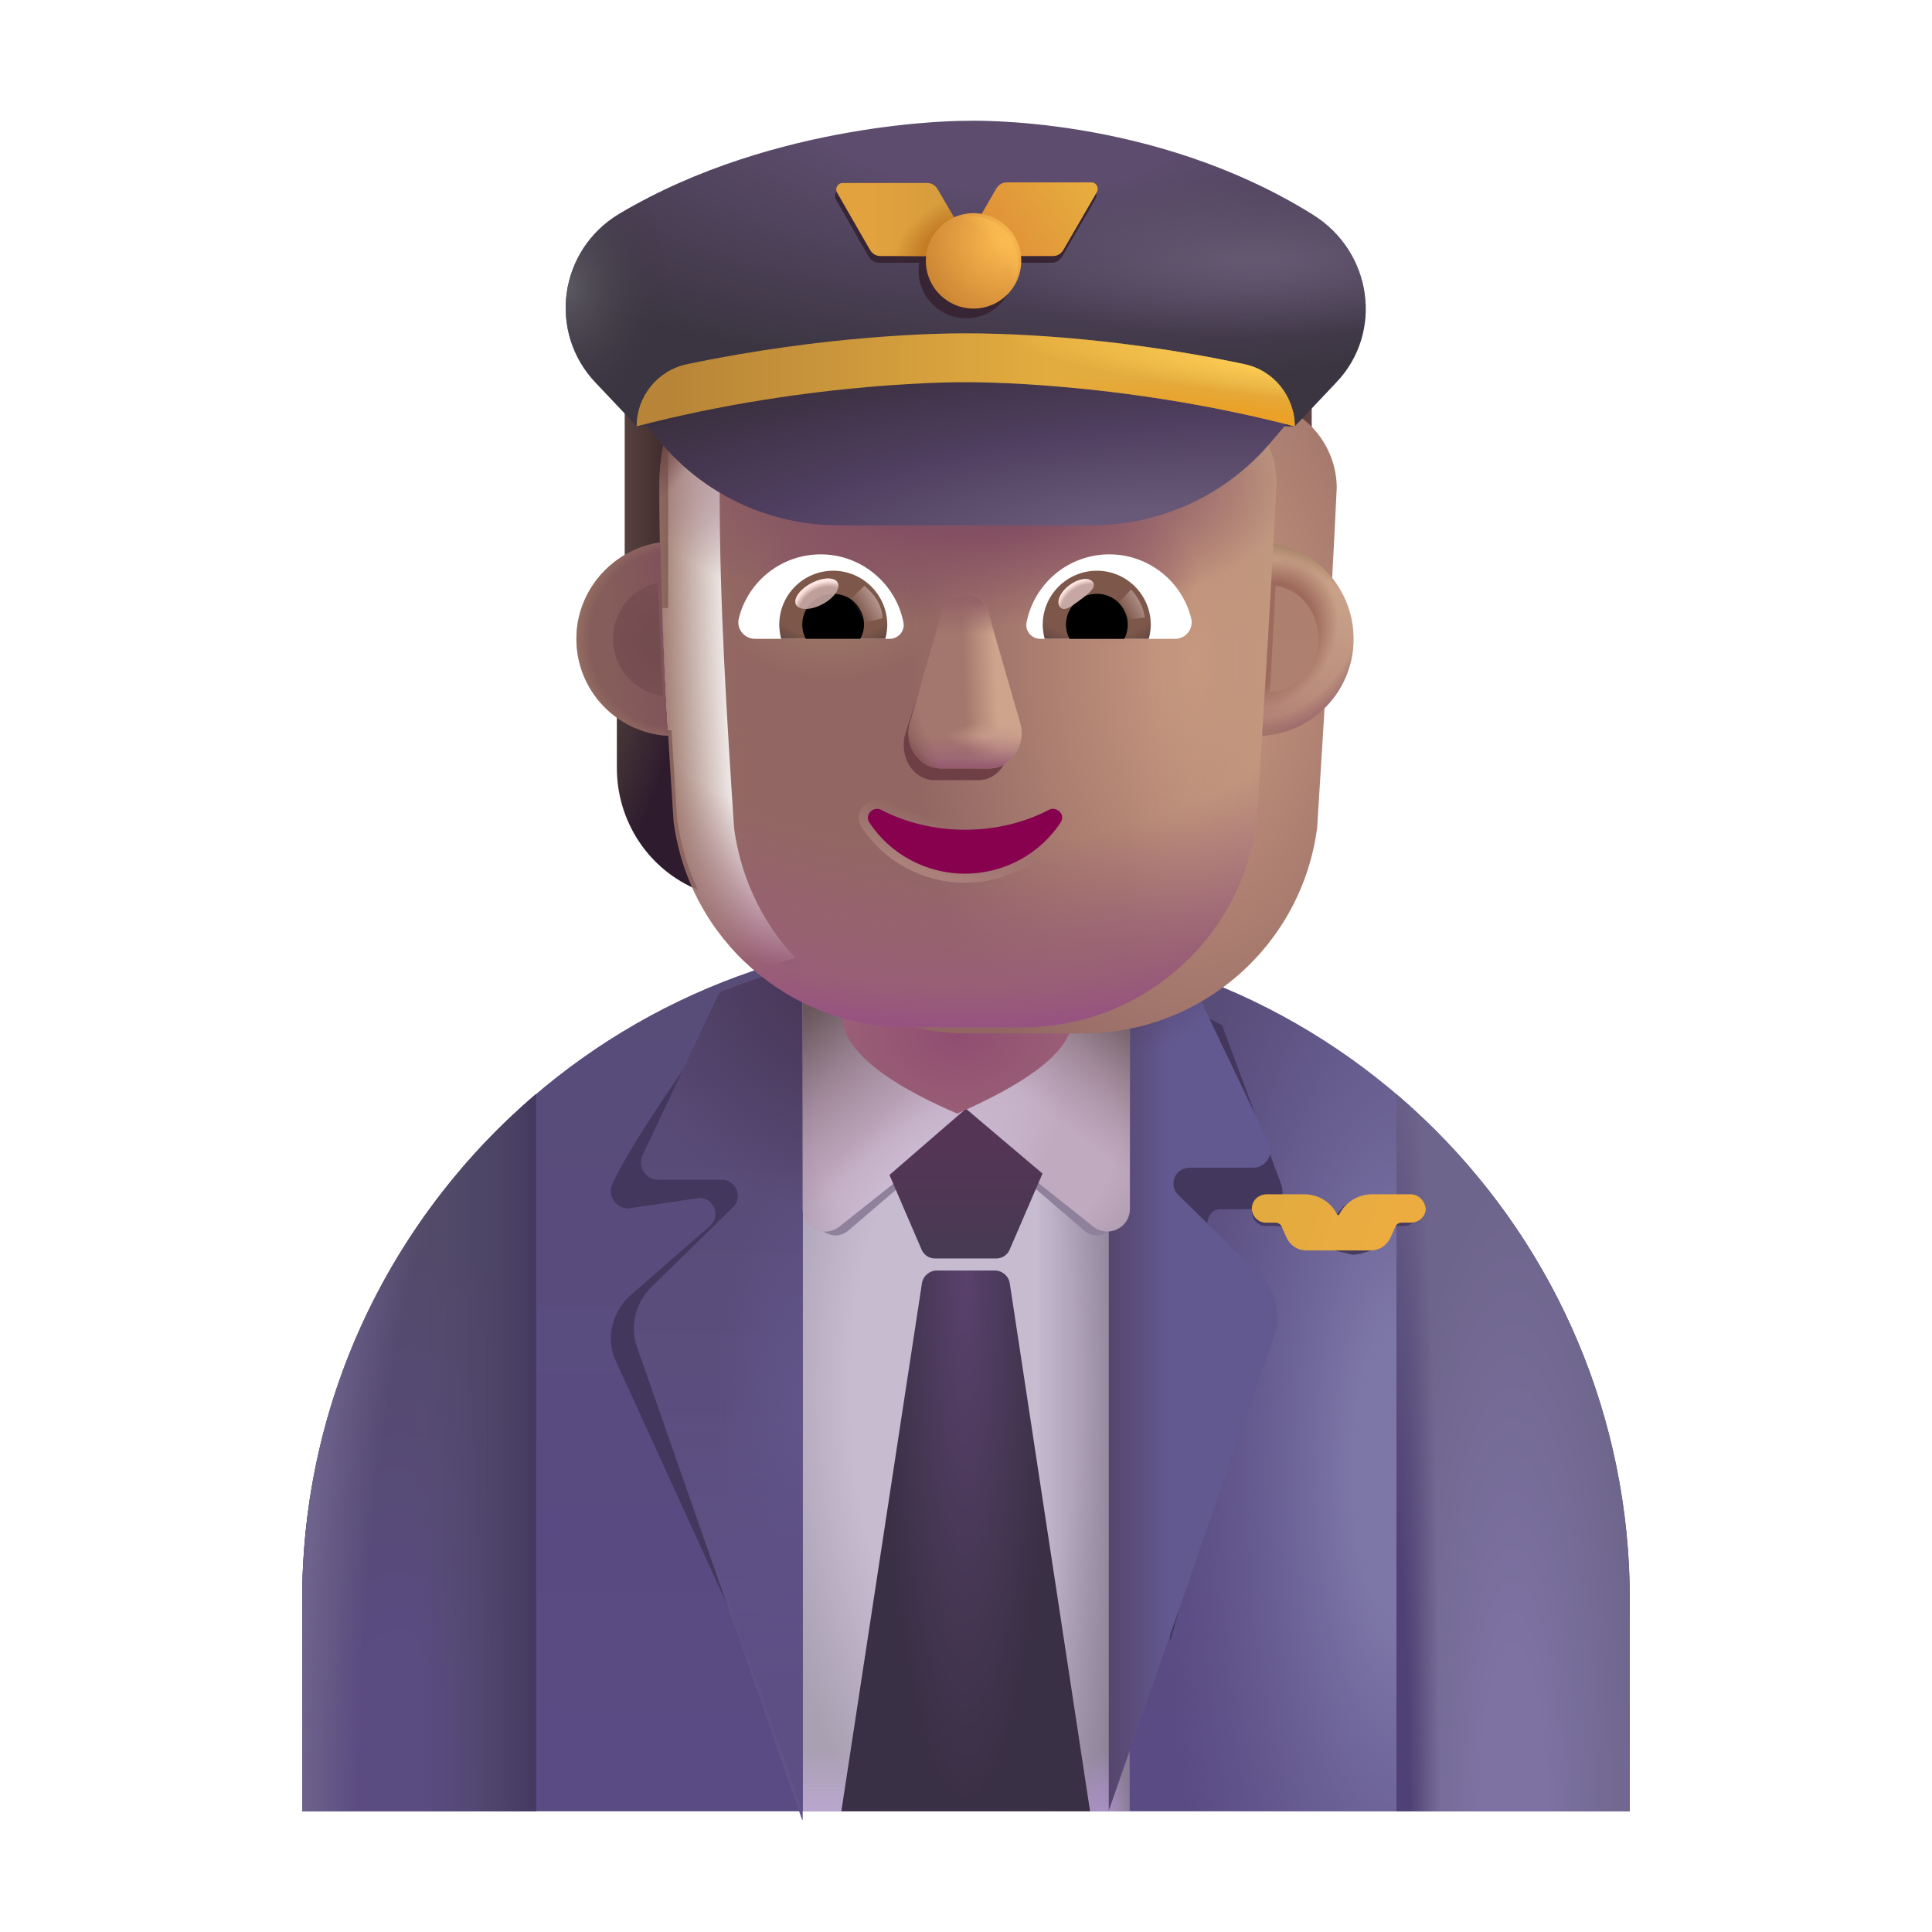 <svg width="320" height="320" viewBox="0 0 32 32" fill="none" xmlns="http://www.w3.org/2000/svg">
<path d="M16.005 15.501C9.935 15.501 5.005 20.421 5.005 26.501V30.001H26.995V26.501C26.995 20.421 22.075 15.501 16.005 15.501Z" fill="url(#paint0_linear_4002_2464)"/>
<path d="M16.005 15.501C9.935 15.501 5.005 20.421 5.005 26.501V30.001H26.995V26.501C26.995 20.421 22.075 15.501 16.005 15.501Z" fill="url(#paint1_radial_4002_2464)"/>
<path d="M23.13 18.124V30.001H26.995V26.501C26.995 23.144 25.495 20.14 23.13 18.124Z" fill="url(#paint2_radial_4002_2464)"/>
<path d="M23.13 18.124V30.001H26.995V26.501C26.995 23.144 25.495 20.14 23.13 18.124Z" fill="url(#paint3_radial_4002_2464)"/>
<path d="M8.88 30.001V18.12C6.51 20.137 5.005 23.142 5.005 26.501V30.001H8.88Z" fill="url(#paint4_radial_4002_2464)"/>
<path d="M8.88 30.001V18.12C6.51 20.137 5.005 23.142 5.005 26.501V30.001H8.88Z" fill="url(#paint5_linear_4002_2464)"/>
<path d="M8.88 30.001V18.12C6.51 20.137 5.005 23.142 5.005 26.501V30.001H8.88Z" fill="url(#paint6_radial_4002_2464)"/>
<path d="M18.705 16.111H13.295V30.001H18.705V16.111Z" fill="url(#paint7_radial_4002_2464)"/>
<path d="M18.705 16.111H13.295V30.001H18.705V16.111Z" fill="url(#paint8_linear_4002_2464)"/>
<path d="M18.705 16.111H13.295V30.001H18.705V16.111Z" fill="url(#paint9_linear_4002_2464)"/>
<path d="M18.705 16.111H13.295V30.001H18.705V16.111Z" fill="url(#paint10_radial_4002_2464)"/>
<g filter="url(#filter0_f_4002_2464)">
<path d="M16.005 15.348H13.489V20.088C13.489 20.398 13.824 20.578 14.056 20.378L16.005 18.708L17.954 20.378C18.186 20.578 18.521 20.398 18.521 20.088V15.348H16.005V15.348Z" fill="#8F809C"/>
</g>
<path d="M15.517 21.044C15.394 21.044 15.289 21.134 15.27 21.256L13.935 30.001H18.055L16.725 21.256C16.706 21.134 16.601 21.044 16.478 21.044H15.517Z" fill="url(#paint11_radial_4002_2464)"/>
<g filter="url(#filter1_f_4002_2464)">
<path d="M12.795 16.462C12.334 16.579 12.431 16.56 11.996 16.733C11.455 17.516 10.449 18.932 10.145 19.606C10.055 19.796 10.195 20.016 10.405 20.016L11.585 19.842C11.825 19.842 11.934 20.132 11.774 20.292L10.405 21.488C10.145 21.748 10.045 22.138 10.175 22.488L13.069 28.822L12.795 16.462Z" fill="#44375D"/>
</g>
<g filter="url(#filter2_ii_4002_2464)">
<path d="M13.295 15.837C12.834 15.954 12.385 16.1 11.95 16.273C11.938 16.28 11.927 16.286 11.915 16.291L10.645 18.981C10.555 19.171 10.695 19.391 10.905 19.391H11.955C12.195 19.391 12.305 19.681 12.145 19.841L10.785 21.171C10.525 21.431 10.425 21.821 10.555 22.171L13.285 29.991H13.295V15.837Z" fill="url(#paint12_linear_4002_2464)"/>
<path d="M13.295 15.837C12.834 15.954 12.385 16.1 11.95 16.273C11.938 16.28 11.927 16.286 11.915 16.291L10.645 18.981C10.555 19.171 10.695 19.391 10.905 19.391H11.955C12.195 19.391 12.305 19.681 12.145 19.841L10.785 21.171C10.525 21.431 10.425 21.821 10.555 22.171L13.285 29.991H13.295V15.837Z" fill="url(#paint13_radial_4002_2464)"/>
<path d="M13.295 15.837C12.834 15.954 12.385 16.1 11.95 16.273C11.938 16.28 11.927 16.286 11.915 16.291L10.645 18.981C10.555 19.171 10.695 19.391 10.905 19.391H11.955C12.195 19.391 12.305 19.681 12.145 19.841L10.785 21.171C10.525 21.431 10.425 21.821 10.555 22.171L13.285 29.991H13.295V15.837Z" fill="url(#paint14_radial_4002_2464)"/>
</g>
<path d="M13.295 15.837C12.834 15.954 12.385 16.1 11.95 16.273C11.938 16.28 11.927 16.286 11.915 16.291L10.645 18.981C10.555 19.171 10.695 19.391 10.905 19.391H11.955C12.195 19.391 12.305 19.681 12.145 19.841L10.785 21.171C10.525 21.431 10.425 21.821 10.555 22.171L13.285 29.991H13.295V15.837Z" fill="url(#paint15_linear_4002_2464)"/>
<g filter="url(#filter3_f_4002_2464)">
<path d="M20.055 20.479L20.499 21.529C20.701 21.788 20.771 22.178 20.677 22.538L19.382 27.185L19.162 16.739L19.252 16.556C19.59 16.672 19.92 16.813 20.241 16.979L21.221 19.619C21.291 19.809 21.182 20.029 21.019 20.029H20.203C20.016 20.029 19.923 20.309 20.055 20.479Z" fill="#44375D"/>
</g>
<g filter="url(#filter4_ii_4002_2464)">
<path d="M19.865 19.791L21.225 21.121C21.485 21.381 21.575 21.771 21.455 22.131L18.715 29.991V16.051L18.832 15.868C19.267 15.983 19.692 16.125 20.104 16.291L21.365 18.931C21.455 19.121 21.315 19.341 21.105 19.341H20.055C19.815 19.341 19.695 19.621 19.865 19.791Z" fill="url(#paint16_linear_4002_2464)"/>
<path d="M19.865 19.791L21.225 21.121C21.485 21.381 21.575 21.771 21.455 22.131L18.715 29.991V16.051L18.832 15.868C19.267 15.983 19.692 16.125 20.104 16.291L21.365 18.931C21.455 19.121 21.315 19.341 21.105 19.341H20.055C19.815 19.341 19.695 19.621 19.865 19.791Z" fill="url(#paint17_radial_4002_2464)"/>
</g>
<path d="M16.005 15.284H13.295V20.024C13.295 20.334 13.655 20.514 13.905 20.314L16.005 18.644L18.105 20.314C18.355 20.514 18.715 20.334 18.715 20.024V15.284H16.005V15.284Z" fill="url(#paint18_radial_4002_2464)"/>
<path d="M16.005 15.284H13.295V20.024C13.295 20.334 13.655 20.514 13.905 20.314L16.005 18.644L18.105 20.314C18.355 20.514 18.715 20.334 18.715 20.024V15.284H16.005V15.284Z" fill="url(#paint19_radial_4002_2464)"/>
<path d="M16.005 15.284H13.295V20.024C13.295 20.334 13.655 20.514 13.905 20.314L16.005 18.644L18.105 20.314C18.355 20.514 18.715 20.334 18.715 20.024V15.284H16.005V15.284Z" fill="url(#paint20_linear_4002_2464)"/>
<path d="M16.005 15.284H13.295V20.024C13.295 20.334 13.655 20.514 13.905 20.314L16.005 18.644L18.105 20.314C18.355 20.514 18.715 20.334 18.715 20.024V15.284H16.005V15.284Z" fill="url(#paint21_linear_4002_2464)"/>
<g filter="url(#filter5_ii_4002_2464)">
<path d="M14.732 19.661L15.999 18.564L17.267 19.638L16.721 20.903C16.682 20.989 16.597 21.044 16.505 21.044H15.483C15.39 21.044 15.306 20.989 15.267 20.903L14.732 19.661Z" fill="url(#paint22_linear_4002_2464)"/>
</g>
<g filter="url(#filter6_i_4002_2464)">
<path d="M16.005 18.445C17.794 17.657 17.937 17.129 17.924 16.746H14.086C14.073 17.129 14.31 17.716 16.005 18.445Z" fill="url(#paint23_radial_4002_2464)"/>
</g>
<g filter="url(#filter7_f_4002_2464)">
<path d="M23.247 19.836H22.636C22.416 19.836 22.215 19.966 22.12 20.165C22.11 20.185 22.082 20.185 22.082 20.165C21.986 19.966 21.785 19.836 21.566 19.836H20.974C20.85 19.836 20.744 19.926 20.735 20.055C20.725 20.185 20.831 20.305 20.955 20.305H21.107C21.286 20.305 21.286 20.384 21.32 20.454C21.377 20.574 21.492 20.654 21.626 20.654H21.864L22.403 20.782C22.537 20.782 22.865 20.683 22.922 20.564L23.008 20.364C23.027 20.324 23.065 20.305 23.104 20.305H23.247C23.371 20.305 23.476 20.215 23.485 20.085C23.476 19.946 23.371 19.836 23.247 19.836Z" fill="#473A60"/>
</g>
<g filter="url(#filter8_ii_4002_2464)">
<path d="M23.365 19.781H22.725C22.495 19.781 22.285 19.911 22.185 20.111C22.175 20.131 22.145 20.131 22.145 20.111C22.045 19.911 21.835 19.781 21.605 19.781H20.985C20.855 19.781 20.745 19.871 20.735 20.001C20.725 20.131 20.835 20.251 20.965 20.251H21.125C21.165 20.251 21.205 20.271 21.225 20.311L21.315 20.511C21.375 20.631 21.495 20.711 21.635 20.711H21.885H22.455H22.705C22.845 20.711 22.965 20.631 23.025 20.511L23.115 20.311C23.135 20.271 23.175 20.251 23.215 20.251H23.365C23.495 20.251 23.605 20.161 23.615 20.031C23.605 19.891 23.495 19.781 23.365 19.781Z" fill="url(#paint24_linear_4002_2464)"/>
</g>
<rect x="10.347" y="6.319" width="0.719" height="3.752" fill="url(#paint25_linear_4002_2464)"/>
<path d="M21.007 6.291H21.726V10.042H20.68L21.007 6.291Z" fill="url(#paint26_radial_4002_2464)"/>
<path d="M20.845 12.097C21.18 12.086 21.494 11.972 21.749 11.788V12.719C21.749 13.612 21.217 14.408 20.409 14.738C20.579 14.375 20.696 13.98 20.754 13.558L20.845 12.097Z" fill="url(#paint27_radial_4002_2464)"/>
<path d="M11.122 12.097C10.787 12.086 10.473 11.972 10.217 11.788V12.719C10.217 13.612 10.75 14.408 11.558 14.738C11.388 14.375 11.271 13.98 11.213 13.558L11.122 12.097Z" fill="url(#paint28_radial_4002_2464)"/>
<g filter="url(#filter9_ii_4002_2464)">
<path d="M11.158 13.611C11.416 15.564 13.077 17.017 15.044 17.017H16.931C18.898 17.017 20.559 15.564 20.816 13.611C20.934 11.728 21.053 9.852 21.141 7.969C21.13 7.202 20.525 6.569 19.762 6.537H18.361C17.407 6.537 16.542 5.974 16.15 5.094C16.049 4.842 15.805 4.676 15.534 4.676H14.261C12.416 4.676 10.92 6.188 10.92 8.055C10.92 9.915 11.036 11.746 11.158 13.611Z" fill="url(#paint29_radial_4002_2464)"/>
<path d="M11.158 13.611C11.416 15.564 13.077 17.017 15.044 17.017H16.931C18.898 17.017 20.559 15.564 20.816 13.611C20.934 11.728 21.053 9.852 21.141 7.969C21.13 7.202 20.525 6.569 19.762 6.537H18.361C17.407 6.537 16.542 5.974 16.15 5.094C16.049 4.842 15.805 4.676 15.534 4.676H14.261C12.416 4.676 10.92 6.188 10.92 8.055C10.92 9.915 11.036 11.746 11.158 13.611Z" fill="url(#paint30_radial_4002_2464)"/>
</g>
<path d="M11.158 13.611C11.416 15.564 13.077 17.017 15.044 17.017H16.931C18.898 17.017 20.559 15.564 20.816 13.611C20.934 11.728 21.053 9.852 21.141 7.969C21.13 7.202 20.525 6.569 19.762 6.537H18.361C17.407 6.537 16.542 5.974 16.15 5.094C16.049 4.842 15.805 4.676 15.534 4.676H14.261C12.416 4.676 10.92 6.188 10.92 8.055C10.92 9.915 11.036 11.746 11.158 13.611Z" fill="url(#paint31_linear_4002_2464)"/>
<path d="M11.158 13.611C11.416 15.564 13.077 17.017 15.044 17.017H16.931C18.898 17.017 20.559 15.564 20.816 13.611C20.934 11.728 21.053 9.852 21.141 7.969C21.13 7.202 20.525 6.569 19.762 6.537H18.361C17.407 6.537 16.542 5.974 16.15 5.094C16.049 4.842 15.805 4.676 15.534 4.676H14.261C12.416 4.676 10.92 6.188 10.92 8.055C10.92 9.915 11.036 11.746 11.158 13.611Z" fill="url(#paint32_radial_4002_2464)"/>
<path d="M11.158 13.611C11.416 15.564 13.077 17.017 15.044 17.017H16.931C18.898 17.017 20.559 15.564 20.816 13.611C20.934 11.728 21.053 9.852 21.141 7.969C21.13 7.202 20.525 6.569 19.762 6.537H18.361C17.407 6.537 16.542 5.974 16.15 5.094C16.049 4.842 15.805 4.676 15.534 4.676H14.261C12.416 4.676 10.92 6.188 10.92 8.055C10.92 9.915 11.036 11.746 11.158 13.611Z" fill="url(#paint33_radial_4002_2464)"/>
<path d="M11.158 13.611C11.416 15.564 13.077 17.017 15.044 17.017H16.931C18.898 17.017 20.559 15.564 20.816 13.611C20.934 11.728 21.053 9.852 21.141 7.969C21.13 7.202 20.525 6.569 19.762 6.537H18.361C17.407 6.537 16.542 5.974 16.15 5.094C16.049 4.842 15.805 4.676 15.534 4.676H14.261C12.416 4.676 10.92 6.188 10.92 8.055C10.92 9.915 11.036 11.746 11.158 13.611Z" fill="url(#paint34_radial_4002_2464)"/>
<path d="M11.158 13.611C11.416 15.564 13.077 17.017 15.044 17.017H16.931C18.898 17.017 20.559 15.564 20.816 13.611C20.934 11.728 21.053 9.852 21.141 7.969C21.13 7.202 20.525 6.569 19.762 6.537H18.361C17.407 6.537 16.542 5.974 16.15 5.094C16.049 4.842 15.805 4.676 15.534 4.676H14.261C12.416 4.676 10.92 6.188 10.92 8.055C10.92 9.915 11.036 11.746 11.158 13.611Z" fill="url(#paint35_radial_4002_2464)"/>
<path d="M11.158 13.611C11.416 15.564 13.077 17.017 15.044 17.017H16.931C18.898 17.017 20.559 15.564 20.816 13.611C20.934 11.728 21.053 9.852 21.141 7.969C21.13 7.202 20.525 6.569 19.762 6.537H18.361C17.407 6.537 16.542 5.974 16.15 5.094C16.049 4.842 15.805 4.676 15.534 4.676H14.261C12.416 4.676 10.92 6.188 10.92 8.055C10.92 9.915 11.036 11.746 11.158 13.611Z" fill="url(#paint36_radial_4002_2464)"/>
<path d="M11.158 13.611C11.416 15.564 13.077 17.017 15.044 17.017H16.931C18.898 17.017 20.559 15.564 20.816 13.611C20.934 11.728 21.053 9.852 21.141 7.969C21.13 7.202 20.525 6.569 19.762 6.537H18.361C17.407 6.537 16.542 5.974 16.15 5.094C16.049 4.842 15.805 4.676 15.534 4.676H14.261C12.416 4.676 10.92 6.188 10.92 8.055C10.92 9.915 11.036 11.746 11.158 13.611Z" fill="url(#paint37_radial_4002_2464)"/>
<path d="M11.158 13.611C11.416 15.564 13.077 17.017 15.044 17.017H16.931C18.898 17.017 20.559 15.564 20.816 13.611C20.934 11.728 21.053 9.852 21.141 7.969C21.13 7.202 20.525 6.569 19.762 6.537H18.361C17.407 6.537 16.542 5.974 16.15 5.094C16.049 4.842 15.805 4.676 15.534 4.676H14.261C12.416 4.676 10.92 6.188 10.92 8.055C10.92 9.915 11.036 11.746 11.158 13.611Z" fill="url(#paint38_radial_4002_2464)"/>
<path d="M11.158 13.611C11.416 15.564 13.077 17.017 15.044 17.017H16.931C18.898 17.017 20.559 15.564 20.816 13.611C20.934 11.728 21.053 9.852 21.141 7.969C21.13 7.202 20.525 6.569 19.762 6.537H18.361C17.407 6.537 16.542 5.974 16.15 5.094C16.049 4.842 15.805 4.676 15.534 4.676H14.261C12.416 4.676 10.92 6.188 10.92 8.055C10.92 9.915 11.036 11.746 11.158 13.611Z" fill="url(#paint39_radial_4002_2464)"/>
<g filter="url(#filter10_f_4002_2464)">
<path d="M15.582 10.328L14.991 12.166C14.89 12.544 15.132 12.922 15.476 12.922H16.207C16.55 12.922 16.793 12.538 16.692 12.166L16.197 10.328C16.091 9.921 15.693 9.921 15.582 10.328Z" fill="#6F3F46"/>
</g>
<g filter="url(#filter11_f_4002_2464)">
<path d="M15.601 10.132L15.07 11.97C14.961 12.348 15.222 12.727 15.59 12.727H16.377C16.745 12.727 17.006 12.343 16.897 11.97L16.366 10.132C16.252 9.725 15.72 9.725 15.601 10.132Z" fill="#A3776D"/>
<path d="M15.601 10.132L15.07 11.97C14.961 12.348 15.222 12.727 15.59 12.727H16.377C16.745 12.727 17.006 12.343 16.897 11.97L16.366 10.132C16.252 9.725 15.72 9.725 15.601 10.132Z" fill="url(#paint40_linear_4002_2464)"/>
<path d="M15.601 10.132L15.07 11.97C14.961 12.348 15.222 12.727 15.59 12.727H16.377C16.745 12.727 17.006 12.343 16.897 11.97L16.366 10.132C16.252 9.725 15.72 9.725 15.601 10.132Z" fill="url(#paint41_radial_4002_2464)"/>
<path d="M15.601 10.132L15.07 11.97C14.961 12.348 15.222 12.727 15.59 12.727H16.377C16.745 12.727 17.006 12.343 16.897 11.97L16.366 10.132C16.252 9.725 15.72 9.725 15.601 10.132Z" fill="url(#paint42_linear_4002_2464)"/>
<path d="M15.601 10.132L15.07 11.97C14.961 12.348 15.222 12.727 15.59 12.727H16.377C16.745 12.727 17.006 12.343 16.897 11.97L16.366 10.132C16.252 9.725 15.72 9.725 15.601 10.132Z" fill="url(#paint43_radial_4002_2464)"/>
<path d="M15.601 10.132L15.07 11.97C14.961 12.348 15.222 12.727 15.59 12.727H16.377C16.745 12.727 17.006 12.343 16.897 11.97L16.366 10.132C16.252 9.725 15.72 9.725 15.601 10.132Z" fill="url(#paint44_linear_4002_2464)"/>
</g>
<path d="M15.601 10.132L15.07 11.97C14.961 12.348 15.222 12.727 15.59 12.727H16.377C16.745 12.727 17.006 12.343 16.897 11.97L16.366 10.132C16.252 9.725 15.72 9.725 15.601 10.132Z" fill="url(#paint45_linear_4002_2464)"/>
<path d="M15.601 10.132L15.07 11.97C14.961 12.348 15.222 12.727 15.59 12.727H16.377C16.745 12.727 17.006 12.343 16.897 11.97L16.366 10.132C16.252 9.725 15.72 9.725 15.601 10.132Z" fill="url(#paint46_radial_4002_2464)"/>
<g filter="url(#filter12_f_4002_2464)">
<path d="M14.633 13.348L14.633 13.348L14.632 13.348C14.53 13.296 14.424 13.328 14.361 13.395C14.298 13.461 14.272 13.57 14.338 13.666C14.686 14.193 15.293 14.545 15.983 14.545C16.674 14.545 17.281 14.193 17.629 13.665C17.694 13.568 17.67 13.46 17.606 13.392C17.542 13.326 17.436 13.296 17.335 13.348L17.335 13.348L17.334 13.348C16.944 13.551 16.484 13.668 15.983 13.668C15.488 13.668 15.023 13.551 14.633 13.348Z" stroke="url(#paint47_linear_4002_2464)" stroke-width="0.15"/>
</g>
<path d="M15.983 13.743C15.476 13.743 14.999 13.624 14.598 13.415C14.461 13.345 14.314 13.499 14.4 13.624C14.735 14.131 15.319 14.47 15.983 14.47C16.648 14.47 17.232 14.131 17.567 13.624C17.653 13.494 17.506 13.345 17.369 13.415C16.968 13.624 16.496 13.743 15.983 13.743Z" fill="url(#paint48_radial_4002_2464)"/>
<path d="M18.374 9.182C19.027 9.182 19.579 9.632 19.729 10.24C19.774 10.415 19.64 10.581 19.462 10.581H17.23C17.088 10.581 16.975 10.451 17.003 10.309C17.129 9.668 17.693 9.182 18.374 9.182Z" fill="white"/>
<path d="M18.168 9.453C18.662 9.453 19.06 9.855 19.06 10.346C19.06 10.427 19.048 10.508 19.027 10.581H17.303C17.283 10.504 17.271 10.427 17.271 10.346C17.271 9.855 17.673 9.453 18.168 9.453Z" fill="url(#paint49_radial_4002_2464)"/>
<path d="M17.656 10.346C17.656 10.062 17.884 9.835 18.168 9.835C18.451 9.835 18.679 10.062 18.679 10.346C18.679 10.431 18.658 10.512 18.622 10.581H17.717C17.677 10.512 17.656 10.431 17.656 10.346Z" fill="black"/>
<g filter="url(#filter13_f_4002_2464)">
<path d="M18.102 9.642C18.166 9.727 18.033 9.831 17.881 9.944C17.73 10.057 17.618 10.136 17.555 10.051C17.491 9.966 17.562 9.806 17.713 9.693C17.864 9.58 18.038 9.557 18.102 9.642Z" fill="#C7A7A3"/>
<path d="M18.102 9.642C18.166 9.727 18.033 9.831 17.881 9.944C17.73 10.057 17.618 10.136 17.555 10.051C17.491 9.966 17.562 9.806 17.713 9.693C17.864 9.58 18.038 9.557 18.102 9.642Z" fill="url(#paint50_radial_4002_2464)"/>
</g>
<g filter="url(#filter14_f_4002_2464)">
<path d="M18.962 10.228C18.93 9.997 18.794 9.824 18.731 9.765L18.471 10.051L18.588 10.279L18.962 10.228Z" fill="url(#paint51_linear_4002_2464)"/>
</g>
<path d="M13.593 9.182C12.94 9.182 12.388 9.632 12.238 10.24C12.193 10.415 12.327 10.581 12.505 10.581H14.737C14.879 10.581 14.992 10.451 14.964 10.309C14.838 9.668 14.27 9.182 13.593 9.182Z" fill="white"/>
<path d="M13.8 9.453C13.305 9.453 12.907 9.855 12.907 10.346C12.907 10.427 12.919 10.508 12.939 10.581H14.664C14.684 10.504 14.696 10.427 14.696 10.346C14.692 9.855 14.294 9.453 13.8 9.453Z" fill="url(#paint52_radial_4002_2464)"/>
<path d="M14.311 10.346C14.311 10.062 14.084 9.835 13.8 9.835C13.515 9.835 13.288 10.062 13.288 10.346C13.288 10.431 13.309 10.512 13.345 10.581H14.25C14.286 10.512 14.311 10.431 14.311 10.346Z" fill="black"/>
<g filter="url(#filter15_f_4002_2464)">
<path d="M14.615 10.241C14.615 9.952 14.38 9.76 14.317 9.702L14.028 9.981L14.206 10.342L14.615 10.241Z" fill="url(#paint53_linear_4002_2464)"/>
</g>
<g filter="url(#filter16_f_4002_2464)">
<ellipse cx="13.53" cy="9.834" rx="0.39" ry="0.197" transform="rotate(-27.914 13.53 9.834)" fill="#C7A7A3" fill-opacity="0.9"/>
<ellipse cx="13.53" cy="9.834" rx="0.39" ry="0.197" transform="rotate(-27.914 13.53 9.834)" fill="url(#paint54_radial_4002_2464)"/>
</g>
<path d="M20.905 12.188C20.971 11.123 21.035 10.06 21.09 8.996C21.845 9.128 22.42 9.788 22.42 10.581C22.42 11.438 21.75 12.139 20.905 12.188Z" fill="url(#paint55_linear_4002_2464)"/>
<path d="M20.905 12.188C20.971 11.123 21.035 10.06 21.09 8.996C21.845 9.128 22.42 9.788 22.42 10.581C22.42 11.438 21.75 12.139 20.905 12.188Z" fill="url(#paint56_radial_4002_2464)"/>
<path d="M20.905 12.188C20.971 11.123 21.035 10.06 21.09 8.996C21.845 9.128 22.42 9.788 22.42 10.581C22.42 11.438 21.75 12.139 20.905 12.188Z" fill="url(#paint57_radial_4002_2464)"/>
<path d="M20.905 12.188C20.971 11.123 21.035 10.06 21.09 8.996C21.845 9.128 22.42 9.788 22.42 10.581C22.42 11.438 21.75 12.139 20.905 12.188Z" fill="url(#paint58_radial_4002_2464)"/>
<path d="M10.939 8.983C10.158 9.093 9.547 9.769 9.547 10.581C9.547 11.44 10.22 12.142 11.068 12.188C11.003 11.119 10.96 10.052 10.939 8.983Z" fill="url(#paint59_linear_4002_2464)"/>
<path d="M10.939 8.983C10.158 9.093 9.547 9.769 9.547 10.581C9.547 11.44 10.22 12.142 11.068 12.188C11.003 11.119 10.96 10.052 10.939 8.983Z" fill="url(#paint60_radial_4002_2464)"/>
<g filter="url(#filter17_f_4002_2464)">
<path d="M10.898 9.648C10.471 9.744 10.153 10.125 10.153 10.58C10.153 11.065 10.514 11.466 10.982 11.527C10.947 10.901 10.918 10.275 10.898 9.648Z" fill="url(#paint61_radial_4002_2464)"/>
</g>
<g filter="url(#filter18_f_4002_2464)">
<path d="M21.034 11.46C21.067 10.874 21.098 10.288 21.128 9.702C21.529 9.756 21.84 10.128 21.84 10.578C21.84 11.062 21.48 11.456 21.034 11.46Z" fill="url(#paint62_linear_4002_2464)"/>
</g>
<path d="M21.737 3.551C19.077 1.891 16.037 2.001 15.997 2.001C15.957 2.001 12.857 1.991 10.257 3.541C9.257 4.141 9.067 5.501 9.867 6.341L10.547 7.061H15.987H16.007H21.447L22.127 6.341C22.927 5.511 22.727 4.161 21.737 3.551Z" fill="url(#paint63_radial_4002_2464)"/>
<path d="M21.737 3.551C19.077 1.891 16.037 2.001 15.997 2.001C15.957 2.001 12.857 1.991 10.257 3.541C9.257 4.141 9.067 5.501 9.867 6.341L10.547 7.061H15.987H16.007H21.447L22.127 6.341C22.927 5.511 22.727 4.161 21.737 3.551Z" fill="url(#paint64_radial_4002_2464)"/>
<path d="M21.737 3.551C19.077 1.891 16.037 2.001 15.997 2.001C15.957 2.001 12.857 1.991 10.257 3.541C9.257 4.141 9.067 5.501 9.867 6.341L10.547 7.061H15.987H16.007H21.447L22.127 6.341C22.927 5.511 22.727 4.161 21.737 3.551Z" fill="url(#paint65_radial_4002_2464)"/>
<g filter="url(#filter19_i_4002_2464)">
<path d="M15.995 6.331C15.995 6.331 13.465 6.301 10.545 7.061L10.945 7.531C11.675 8.401 12.755 8.901 13.895 8.901H18.085C19.225 8.901 20.305 8.401 21.045 7.531L21.445 7.061C18.525 6.301 15.995 6.331 15.995 6.331Z" fill="url(#paint66_radial_4002_2464)"/>
</g>
<path d="M15.945 5.521H16.045C16.435 5.521 18.315 5.541 20.605 6.031C21.095 6.131 21.445 6.561 21.445 7.061C18.525 6.301 15.995 6.331 15.995 6.331C15.995 6.331 13.465 6.301 10.545 7.061C10.545 6.561 10.895 6.131 11.385 6.031C13.675 5.551 15.545 5.521 15.945 5.521Z" fill="url(#paint67_linear_4002_2464)"/>
<path d="M15.945 5.521H16.045C16.435 5.521 18.315 5.541 20.605 6.031C21.095 6.131 21.445 6.561 21.445 7.061C18.525 6.301 15.995 6.331 15.995 6.331C15.995 6.331 13.465 6.301 10.545 7.061C10.545 6.561 10.895 6.131 11.385 6.031C13.675 5.551 15.545 5.521 15.945 5.521Z" fill="url(#paint68_radial_4002_2464)"/>
<path d="M15.945 5.521H16.045C16.435 5.521 18.315 5.541 20.605 6.031C21.095 6.131 21.445 6.561 21.445 7.061C18.525 6.301 15.995 6.331 15.995 6.331C15.995 6.331 13.465 6.301 10.545 7.061C10.545 6.561 10.895 6.131 11.385 6.031C13.675 5.551 15.545 5.521 15.945 5.521Z" fill="url(#paint69_radial_4002_2464)"/>
<g filter="url(#filter20_f_4002_2464)">
<path d="M16.783 4.352H17.416C17.496 4.352 17.556 4.312 17.596 4.242L18.146 3.292C18.186 3.222 18.136 3.132 18.056 3.132H16.656C16.576 3.132 16.516 3.172 16.476 3.242L16.201 3.717C16.138 3.7 16.072 3.692 16.004 3.692C15.928 3.692 15.855 3.702 15.786 3.722L15.514 3.252C15.474 3.182 15.414 3.142 15.334 3.142H13.934C13.854 3.142 13.804 3.232 13.844 3.302L14.384 4.242C14.424 4.312 14.484 4.352 14.564 4.352H15.224C15.217 4.394 15.214 4.437 15.214 4.482C15.214 4.918 15.568 5.272 16.004 5.272C16.44 5.272 16.794 4.918 16.794 4.482C16.794 4.437 16.79 4.394 16.783 4.352Z" fill="#382534"/>
</g>
<g filter="url(#filter21_i_4002_2464)">
<path d="M16.035 4.241H14.635C14.555 4.241 14.495 4.201 14.455 4.131L13.915 3.191C13.875 3.121 13.925 3.031 14.005 3.031H15.405C15.485 3.031 15.545 3.071 15.585 3.141L16.135 4.091C16.165 4.151 16.115 4.241 16.035 4.241Z" fill="url(#paint70_linear_4002_2464)"/>
<path d="M16.035 4.241H14.635C14.555 4.241 14.495 4.201 14.455 4.131L13.915 3.191C13.875 3.121 13.925 3.031 14.005 3.031H15.405C15.485 3.031 15.545 3.071 15.585 3.141L16.135 4.091C16.165 4.151 16.115 4.241 16.035 4.241Z" fill="url(#paint71_radial_4002_2464)"/>
</g>
<g filter="url(#filter22_i_4002_2464)">
<path d="M16.087 4.241H17.488C17.567 4.241 17.628 4.201 17.668 4.131L18.218 3.181C18.258 3.111 18.207 3.021 18.128 3.021H16.727C16.648 3.021 16.587 3.061 16.547 3.131L15.998 4.081C15.957 4.151 16.008 4.241 16.087 4.241Z" fill="url(#paint72_linear_4002_2464)"/>
</g>
<g filter="url(#filter23_i_4002_2464)">
<path d="M16.075 5.161C16.511 5.161 16.865 4.807 16.865 4.371C16.865 3.934 16.511 3.581 16.075 3.581C15.639 3.581 15.285 3.934 15.285 4.371C15.285 4.807 15.639 5.161 16.075 5.161Z" fill="url(#paint73_radial_4002_2464)"/>
</g>
<path d="M16.075 5.161C16.511 5.161 16.865 4.807 16.865 4.371C16.865 3.934 16.511 3.581 16.075 3.581C15.639 3.581 15.285 3.934 15.285 4.371C15.285 4.807 15.639 5.161 16.075 5.161Z" fill="url(#paint74_radial_4002_2464)"/>
<defs>
<filter id="filter0_f_4002_2464" x="12.489" y="14.348" width="7.031" height="7.114" filterUnits="userSpaceOnUse" color-interpolation-filters="sRGB">
<feFlood flood-opacity="0" result="BackgroundImageFix"/>
<feBlend mode="normal" in="SourceGraphic" in2="BackgroundImageFix" result="shape"/>
<feGaussianBlur stdDeviation="0.5" result="effect1_foregroundBlur_4002_2464"/>
</filter>
<filter id="filter1_f_4002_2464" x="9.117" y="15.462" width="4.951" height="14.36" filterUnits="userSpaceOnUse" color-interpolation-filters="sRGB">
<feFlood flood-opacity="0" result="BackgroundImageFix"/>
<feBlend mode="normal" in="SourceGraphic" in2="BackgroundImageFix" result="shape"/>
<feGaussianBlur stdDeviation="0.5" result="effect1_foregroundBlur_4002_2464"/>
</filter>
<filter id="filter2_ii_4002_2464" x="10.348" y="15.837" width="3.097" height="14.304" filterUnits="userSpaceOnUse" color-interpolation-filters="sRGB">
<feFlood flood-opacity="0" result="BackgroundImageFix"/>
<feBlend mode="normal" in="SourceGraphic" in2="BackgroundImageFix" result="shape"/>
<feColorMatrix in="SourceAlpha" type="matrix" values="0 0 0 0 0 0 0 0 0 0 0 0 0 0 0 0 0 0 127 0" result="hardAlpha"/>
<feOffset dx="0.15"/>
<feGaussianBlur stdDeviation="0.125"/>
<feComposite in2="hardAlpha" operator="arithmetic" k2="-1" k3="1"/>
<feColorMatrix type="matrix" values="0 0 0 0 0.388 0 0 0 0 0.357 0 0 0 0 0.471 0 0 0 1 0"/>
<feBlend mode="normal" in2="shape" result="effect1_innerShadow_4002_2464"/>
<feColorMatrix in="SourceAlpha" type="matrix" values="0 0 0 0 0 0 0 0 0 0 0 0 0 0 0 0 0 0 127 0" result="hardAlpha"/>
<feOffset dx="-0.15" dy="0.15"/>
<feGaussianBlur stdDeviation="0.125"/>
<feComposite in2="hardAlpha" operator="arithmetic" k2="-1" k3="1"/>
<feColorMatrix type="matrix" values="0 0 0 0 0.349 0 0 0 0 0.29 0 0 0 0 0.443 0 0 0 1 0"/>
<feBlend mode="normal" in2="effect1_innerShadow_4002_2464" result="effect2_innerShadow_4002_2464"/>
</filter>
<filter id="filter3_f_4002_2464" x="18.162" y="15.556" width="4.081" height="12.629" filterUnits="userSpaceOnUse" color-interpolation-filters="sRGB">
<feFlood flood-opacity="0" result="BackgroundImageFix"/>
<feBlend mode="normal" in="SourceGraphic" in2="BackgroundImageFix" result="shape"/>
<feGaussianBlur stdDeviation="0.5" result="effect1_foregroundBlur_4002_2464"/>
</filter>
<filter id="filter4_ii_4002_2464" x="18.465" y="15.868" width="3.042" height="14.123" filterUnits="userSpaceOnUse" color-interpolation-filters="sRGB">
<feFlood flood-opacity="0" result="BackgroundImageFix"/>
<feBlend mode="normal" in="SourceGraphic" in2="BackgroundImageFix" result="shape"/>
<feColorMatrix in="SourceAlpha" type="matrix" values="0 0 0 0 0 0 0 0 0 0 0 0 0 0 0 0 0 0 127 0" result="hardAlpha"/>
<feOffset dx="-0.25"/>
<feGaussianBlur stdDeviation="0.25"/>
<feComposite in2="hardAlpha" operator="arithmetic" k2="-1" k3="1"/>
<feColorMatrix type="matrix" values="0 0 0 0 0.404 0 0 0 0 0.373 0 0 0 0 0.541 0 0 0 1 0"/>
<feBlend mode="normal" in2="shape" result="effect1_innerShadow_4002_2464"/>
<feColorMatrix in="SourceAlpha" type="matrix" values="0 0 0 0 0 0 0 0 0 0 0 0 0 0 0 0 0 0 127 0" result="hardAlpha"/>
<feOffset dx="-0.1"/>
<feGaussianBlur stdDeviation="0.1"/>
<feComposite in2="hardAlpha" operator="arithmetic" k2="-1" k3="1"/>
<feColorMatrix type="matrix" values="0 0 0 0 0.38 0 0 0 0 0.349 0 0 0 0 0.553 0 0 0 1 0"/>
<feBlend mode="normal" in2="effect1_innerShadow_4002_2464" result="effect2_innerShadow_4002_2464"/>
</filter>
<filter id="filter5_ii_4002_2464" x="14.632" y="18.464" width="2.735" height="2.58" filterUnits="userSpaceOnUse" color-interpolation-filters="sRGB">
<feFlood flood-opacity="0" result="BackgroundImageFix"/>
<feBlend mode="normal" in="SourceGraphic" in2="BackgroundImageFix" result="shape"/>
<feColorMatrix in="SourceAlpha" type="matrix" values="0 0 0 0 0 0 0 0 0 0 0 0 0 0 0 0 0 0 127 0" result="hardAlpha"/>
<feOffset dx="0.1" dy="-0.1"/>
<feGaussianBlur stdDeviation="0.25"/>
<feComposite in2="hardAlpha" operator="arithmetic" k2="-1" k3="1"/>
<feColorMatrix type="matrix" values="0 0 0 0 0.2 0 0 0 0 0.153 0 0 0 0 0.251 0 0 0 1 0"/>
<feBlend mode="normal" in2="shape" result="effect1_innerShadow_4002_2464"/>
<feColorMatrix in="SourceAlpha" type="matrix" values="0 0 0 0 0 0 0 0 0 0 0 0 0 0 0 0 0 0 127 0" result="hardAlpha"/>
<feOffset dx="-0.1" dy="-0.1"/>
<feGaussianBlur stdDeviation="0.25"/>
<feComposite in2="hardAlpha" operator="arithmetic" k2="-1" k3="1"/>
<feColorMatrix type="matrix" values="0 0 0 0 0.2 0 0 0 0 0.153 0 0 0 0 0.251 0 0 0 1 0"/>
<feBlend mode="normal" in2="effect1_innerShadow_4002_2464" result="effect2_innerShadow_4002_2464"/>
</filter>
<filter id="filter6_i_4002_2464" x="13.935" y="16.746" width="3.989" height="1.699" filterUnits="userSpaceOnUse" color-interpolation-filters="sRGB">
<feFlood flood-opacity="0" result="BackgroundImageFix"/>
<feBlend mode="normal" in="SourceGraphic" in2="BackgroundImageFix" result="shape"/>
<feColorMatrix in="SourceAlpha" type="matrix" values="0 0 0 0 0 0 0 0 0 0 0 0 0 0 0 0 0 0 127 0" result="hardAlpha"/>
<feOffset dx="-0.15"/>
<feGaussianBlur stdDeviation="0.2"/>
<feComposite in2="hardAlpha" operator="arithmetic" k2="-1" k3="1"/>
<feColorMatrix type="matrix" values="0 0 0 0 0.431 0 0 0 0 0.259 0 0 0 0 0.31 0 0 0 1 0"/>
<feBlend mode="normal" in2="shape" result="effect1_innerShadow_4002_2464"/>
</filter>
<filter id="filter7_f_4002_2464" x="20.534" y="19.636" width="3.151" height="1.346" filterUnits="userSpaceOnUse" color-interpolation-filters="sRGB">
<feFlood flood-opacity="0" result="BackgroundImageFix"/>
<feBlend mode="normal" in="SourceGraphic" in2="BackgroundImageFix" result="shape"/>
<feGaussianBlur stdDeviation="0.1" result="effect1_foregroundBlur_4002_2464"/>
</filter>
<filter id="filter8_ii_4002_2464" x="20.734" y="19.731" width="2.881" height="1.03" filterUnits="userSpaceOnUse" color-interpolation-filters="sRGB">
<feFlood flood-opacity="0" result="BackgroundImageFix"/>
<feBlend mode="normal" in="SourceGraphic" in2="BackgroundImageFix" result="shape"/>
<feColorMatrix in="SourceAlpha" type="matrix" values="0 0 0 0 0 0 0 0 0 0 0 0 0 0 0 0 0 0 127 0" result="hardAlpha"/>
<feOffset dy="-0.05"/>
<feGaussianBlur stdDeviation="0.05"/>
<feComposite in2="hardAlpha" operator="arithmetic" k2="-1" k3="1"/>
<feColorMatrix type="matrix" values="0 0 0 0 0.824 0 0 0 0 0.529 0 0 0 0 0.192 0 0 0 1 0"/>
<feBlend mode="normal" in2="shape" result="effect1_innerShadow_4002_2464"/>
<feColorMatrix in="SourceAlpha" type="matrix" values="0 0 0 0 0 0 0 0 0 0 0 0 0 0 0 0 0 0 127 0" result="hardAlpha"/>
<feOffset dy="0.05"/>
<feGaussianBlur stdDeviation="0.05"/>
<feComposite in2="hardAlpha" operator="arithmetic" k2="-1" k3="1"/>
<feColorMatrix type="matrix" values="0 0 0 0 0.98 0 0 0 0 0.761 0 0 0 0 0.314 0 0 0 1 0"/>
<feBlend mode="normal" in2="effect1_innerShadow_4002_2464" result="effect2_innerShadow_4002_2464"/>
</filter>
<filter id="filter9_ii_4002_2464" x="10.92" y="4.676" width="11.22" height="12.442" filterUnits="userSpaceOnUse" color-interpolation-filters="sRGB">
<feFlood flood-opacity="0" result="BackgroundImageFix"/>
<feBlend mode="normal" in="SourceGraphic" in2="BackgroundImageFix" result="shape"/>
<feColorMatrix in="SourceAlpha" type="matrix" values="0 0 0 0 0 0 0 0 0 0 0 0 0 0 0 0 0 0 127 0" result="hardAlpha"/>
<feOffset dx="1"/>
<feGaussianBlur stdDeviation="0.7"/>
<feComposite in2="hardAlpha" operator="arithmetic" k2="-1" k3="1"/>
<feColorMatrix type="matrix" values="0 0 0 0 0.584 0 0 0 0 0.427 0 0 0 0 0.376 0 0 0 1 0"/>
<feBlend mode="normal" in2="shape" result="effect1_innerShadow_4002_2464"/>
<feColorMatrix in="SourceAlpha" type="matrix" values="0 0 0 0 0 0 0 0 0 0 0 0 0 0 0 0 0 0 127 0" result="hardAlpha"/>
<feOffset dy="0.1"/>
<feGaussianBlur stdDeviation="0.2"/>
<feComposite in2="hardAlpha" operator="arithmetic" k2="-1" k3="1"/>
<feColorMatrix type="matrix" values="0 0 0 0 0.42 0 0 0 0 0.251 0 0 0 0 0.263 0 0 0 1 0"/>
<feBlend mode="normal" in2="effect1_innerShadow_4002_2464" result="effect2_innerShadow_4002_2464"/>
</filter>
<filter id="filter10_f_4002_2464" x="13.968" y="9.022" width="3.747" height="4.9" filterUnits="userSpaceOnUse" color-interpolation-filters="sRGB">
<feFlood flood-opacity="0" result="BackgroundImageFix"/>
<feBlend mode="normal" in="SourceGraphic" in2="BackgroundImageFix" result="shape"/>
<feGaussianBlur stdDeviation="0.5" result="effect1_foregroundBlur_4002_2464"/>
</filter>
<filter id="filter11_f_4002_2464" x="14.845" y="9.627" width="2.277" height="3.3" filterUnits="userSpaceOnUse" color-interpolation-filters="sRGB">
<feFlood flood-opacity="0" result="BackgroundImageFix"/>
<feBlend mode="normal" in="SourceGraphic" in2="BackgroundImageFix" result="shape"/>
<feGaussianBlur stdDeviation="0.1" result="effect1_foregroundBlur_4002_2464"/>
</filter>
<filter id="filter12_f_4002_2464" x="14.124" y="13.147" width="3.718" height="1.573" filterUnits="userSpaceOnUse" color-interpolation-filters="sRGB">
<feFlood flood-opacity="0" result="BackgroundImageFix"/>
<feBlend mode="normal" in="SourceGraphic" in2="BackgroundImageFix" result="shape"/>
<feGaussianBlur stdDeviation="0.05" result="effect1_foregroundBlur_4002_2464"/>
</filter>
<filter id="filter13_f_4002_2464" x="17.431" y="9.49" width="0.787" height="0.696" filterUnits="userSpaceOnUse" color-interpolation-filters="sRGB">
<feFlood flood-opacity="0" result="BackgroundImageFix"/>
<feBlend mode="normal" in="SourceGraphic" in2="BackgroundImageFix" result="shape"/>
<feGaussianBlur stdDeviation="0.05" result="effect1_foregroundBlur_4002_2464"/>
</filter>
<filter id="filter14_f_4002_2464" x="18.271" y="9.566" width="0.891" height="0.913" filterUnits="userSpaceOnUse" color-interpolation-filters="sRGB">
<feFlood flood-opacity="0" result="BackgroundImageFix"/>
<feBlend mode="normal" in="SourceGraphic" in2="BackgroundImageFix" result="shape"/>
<feGaussianBlur stdDeviation="0.1" result="effect1_foregroundBlur_4002_2464"/>
</filter>
<filter id="filter15_f_4002_2464" x="13.828" y="9.502" width="0.986" height="1.04" filterUnits="userSpaceOnUse" color-interpolation-filters="sRGB">
<feFlood flood-opacity="0" result="BackgroundImageFix"/>
<feBlend mode="normal" in="SourceGraphic" in2="BackgroundImageFix" result="shape"/>
<feGaussianBlur stdDeviation="0.1" result="effect1_foregroundBlur_4002_2464"/>
</filter>
<filter id="filter16_f_4002_2464" x="13.074" y="9.482" width="0.913" height="0.704" filterUnits="userSpaceOnUse" color-interpolation-filters="sRGB">
<feFlood flood-opacity="0" result="BackgroundImageFix"/>
<feBlend mode="normal" in="SourceGraphic" in2="BackgroundImageFix" result="shape"/>
<feGaussianBlur stdDeviation="0.05" result="effect1_foregroundBlur_4002_2464"/>
</filter>
<filter id="filter17_f_4002_2464" x="9.903" y="9.398" width="1.329" height="2.379" filterUnits="userSpaceOnUse" color-interpolation-filters="sRGB">
<feFlood flood-opacity="0" result="BackgroundImageFix"/>
<feBlend mode="normal" in="SourceGraphic" in2="BackgroundImageFix" result="shape"/>
<feGaussianBlur stdDeviation="0.125" result="effect1_foregroundBlur_4002_2464"/>
</filter>
<filter id="filter18_f_4002_2464" x="20.534" y="9.202" width="1.806" height="2.758" filterUnits="userSpaceOnUse" color-interpolation-filters="sRGB">
<feFlood flood-opacity="0" result="BackgroundImageFix"/>
<feBlend mode="normal" in="SourceGraphic" in2="BackgroundImageFix" result="shape"/>
<feGaussianBlur stdDeviation="0.25" result="effect1_foregroundBlur_4002_2464"/>
</filter>
<filter id="filter19_i_4002_2464" x="10.545" y="6.13" width="10.9" height="2.77" filterUnits="userSpaceOnUse" color-interpolation-filters="sRGB">
<feFlood flood-opacity="0" result="BackgroundImageFix"/>
<feBlend mode="normal" in="SourceGraphic" in2="BackgroundImageFix" result="shape"/>
<feColorMatrix in="SourceAlpha" type="matrix" values="0 0 0 0 0 0 0 0 0 0 0 0 0 0 0 0 0 0 127 0" result="hardAlpha"/>
<feOffset dy="-0.2"/>
<feGaussianBlur stdDeviation="0.1"/>
<feComposite in2="hardAlpha" operator="arithmetic" k2="-1" k3="1"/>
<feColorMatrix type="matrix" values="0 0 0 0 0.286 0 0 0 0 0.169 0 0 0 0 0.349 0 0 0 1 0"/>
<feBlend mode="normal" in2="shape" result="effect1_innerShadow_4002_2464"/>
</filter>
<filter id="filter20_f_4002_2464" x="13.58" y="2.882" width="4.831" height="2.64" filterUnits="userSpaceOnUse" color-interpolation-filters="sRGB">
<feFlood flood-opacity="0" result="BackgroundImageFix"/>
<feBlend mode="normal" in="SourceGraphic" in2="BackgroundImageFix" result="shape"/>
<feGaussianBlur stdDeviation="0.125" result="effect1_foregroundBlur_4002_2464"/>
</filter>
<filter id="filter21_i_4002_2464" x="13.851" y="3.031" width="2.293" height="1.21" filterUnits="userSpaceOnUse" color-interpolation-filters="sRGB">
<feFlood flood-opacity="0" result="BackgroundImageFix"/>
<feBlend mode="normal" in="SourceGraphic" in2="BackgroundImageFix" result="shape"/>
<feColorMatrix in="SourceAlpha" type="matrix" values="0 0 0 0 0 0 0 0 0 0 0 0 0 0 0 0 0 0 127 0" result="hardAlpha"/>
<feOffset dx="-0.05"/>
<feGaussianBlur stdDeviation="0.05"/>
<feComposite in2="hardAlpha" operator="arithmetic" k2="-1" k3="1"/>
<feColorMatrix type="matrix" values="0 0 0 0 0.906 0 0 0 0 0.651 0 0 0 0 0.31 0 0 0 1 0"/>
<feBlend mode="normal" in2="shape" result="effect1_innerShadow_4002_2464"/>
</filter>
<filter id="filter22_i_4002_2464" x="15.933" y="3.021" width="2.298" height="1.22" filterUnits="userSpaceOnUse" color-interpolation-filters="sRGB">
<feFlood flood-opacity="0" result="BackgroundImageFix"/>
<feBlend mode="normal" in="SourceGraphic" in2="BackgroundImageFix" result="shape"/>
<feColorMatrix in="SourceAlpha" type="matrix" values="0 0 0 0 0 0 0 0 0 0 0 0 0 0 0 0 0 0 127 0" result="hardAlpha"/>
<feOffset dx="-0.05"/>
<feGaussianBlur stdDeviation="0.05"/>
<feComposite in2="hardAlpha" operator="arithmetic" k2="-1" k3="1"/>
<feColorMatrix type="matrix" values="0 0 0 0 0.961 0 0 0 0 0.753 0 0 0 0 0.318 0 0 0 1 0"/>
<feBlend mode="normal" in2="shape" result="effect1_innerShadow_4002_2464"/>
</filter>
<filter id="filter23_i_4002_2464" x="15.285" y="3.531" width="1.63" height="1.63" filterUnits="userSpaceOnUse" color-interpolation-filters="sRGB">
<feFlood flood-opacity="0" result="BackgroundImageFix"/>
<feBlend mode="normal" in="SourceGraphic" in2="BackgroundImageFix" result="shape"/>
<feColorMatrix in="SourceAlpha" type="matrix" values="0 0 0 0 0 0 0 0 0 0 0 0 0 0 0 0 0 0 127 0" result="hardAlpha"/>
<feOffset dx="0.05" dy="-0.05"/>
<feGaussianBlur stdDeviation="0.2"/>
<feComposite in2="hardAlpha" operator="arithmetic" k2="-1" k3="1"/>
<feColorMatrix type="matrix" values="0 0 0 0 0.698 0 0 0 0 0.4 0 0 0 0 0.122 0 0 0 1 0"/>
<feBlend mode="normal" in2="shape" result="effect1_innerShadow_4002_2464"/>
</filter>
<linearGradient id="paint0_linear_4002_2464" x1="16" y1="15.501" x2="16" y2="30.001" gradientUnits="userSpaceOnUse">
<stop stop-color="#584C78"/>
<stop offset="1" stop-color="#5A4B85"/>
</linearGradient>
<radialGradient id="paint1_radial_4002_2464" cx="0" cy="0" r="1" gradientUnits="userSpaceOnUse" gradientTransform="translate(23.224 24.403) rotate(180) scale(4.031 12.229)">
<stop offset="0.202" stop-color="#7D77A7"/>
<stop offset="1" stop-color="#6B629A" stop-opacity="0"/>
</radialGradient>
<radialGradient id="paint2_radial_4002_2464" cx="0" cy="0" r="1" gradientUnits="userSpaceOnUse" gradientTransform="translate(25.062 30.001) rotate(-90) scale(10.492 2.163)">
<stop offset="0.24" stop-color="#7D72A2"/>
<stop offset="1" stop-color="#6E658C"/>
</radialGradient>
<radialGradient id="paint3_radial_4002_2464" cx="0" cy="0" r="1" gradientUnits="userSpaceOnUse" gradientTransform="translate(23.13 30.001) rotate(-90) scale(13.69 0.719)">
<stop offset="0.304" stop-color="#4F4175"/>
<stop offset="1" stop-color="#514476" stop-opacity="0"/>
</radialGradient>
<radialGradient id="paint4_radial_4002_2464" cx="0" cy="0" r="1" gradientUnits="userSpaceOnUse" gradientTransform="translate(6.615 30.001) rotate(-90) scale(9.947 4.235)">
<stop offset="0.26" stop-color="#5A4B81"/>
<stop offset="1" stop-color="#524A68"/>
</radialGradient>
<linearGradient id="paint5_linear_4002_2464" x1="9.135" y1="27.817" x2="6.943" y2="27.817" gradientUnits="userSpaceOnUse">
<stop offset="0.124" stop-color="#443A60"/>
<stop offset="1" stop-color="#524C6A" stop-opacity="0"/>
</linearGradient>
<radialGradient id="paint6_radial_4002_2464" cx="0" cy="0" r="1" gradientUnits="userSpaceOnUse" gradientTransform="translate(8.708 29.637) rotate(-180) scale(3.703 15.694)">
<stop offset="0.741" stop-color="#6E638C" stop-opacity="0"/>
<stop offset="1" stop-color="#6E638C"/>
</radialGradient>
<radialGradient id="paint7_radial_4002_2464" cx="0" cy="0" r="1" gradientUnits="userSpaceOnUse" gradientTransform="translate(16 23.056) rotate(90) scale(7.91 3.401)">
<stop offset="0.563" stop-color="#C7BBD0"/>
<stop offset="1" stop-color="#A9A0B2"/>
</radialGradient>
<linearGradient id="paint8_linear_4002_2464" x1="16.505" y1="30.466" x2="16.505" y2="28.997" gradientUnits="userSpaceOnUse">
<stop stop-color="#C2AADC"/>
<stop offset="1" stop-color="#C2AADC" stop-opacity="0"/>
</linearGradient>
<linearGradient id="paint9_linear_4002_2464" x1="19.067" y1="26.56" x2="17.161" y2="26.56" gradientUnits="userSpaceOnUse">
<stop stop-color="#80728B"/>
<stop offset="1" stop-color="#80728B" stop-opacity="0"/>
</linearGradient>
<radialGradient id="paint10_radial_4002_2464" cx="0" cy="0" r="1" gradientUnits="userSpaceOnUse" gradientTransform="translate(18.255 30.216) rotate(-90) scale(1.188 0.463)">
<stop stop-color="#AD91CA"/>
<stop offset="1" stop-color="#AD91CA" stop-opacity="0"/>
</radialGradient>
<radialGradient id="paint11_radial_4002_2464" cx="0" cy="0" r="1" gradientUnits="userSpaceOnUse" gradientTransform="translate(15.991 21.044) rotate(90) scale(9.703 1.553)">
<stop offset="0.006" stop-color="#59416C"/>
<stop offset="0.907" stop-color="#3A3045"/>
</radialGradient>
<linearGradient id="paint12_linear_4002_2464" x1="13.295" y1="29.372" x2="13.295" y2="15.837" gradientUnits="userSpaceOnUse">
<stop stop-color="#605388"/>
<stop offset="1" stop-color="#564973"/>
</linearGradient>
<radialGradient id="paint13_radial_4002_2464" cx="0" cy="0" r="1" gradientUnits="userSpaceOnUse" gradientTransform="translate(13.849 16.247) rotate(122.782) scale(3.605 4.046)">
<stop stop-color="#483555"/>
<stop offset="1" stop-color="#483555" stop-opacity="0"/>
</radialGradient>
<radialGradient id="paint14_radial_4002_2464" cx="0" cy="0" r="1" gradientUnits="userSpaceOnUse" gradientTransform="translate(13.295 23.22) rotate(90) scale(4.086 1.398)">
<stop stop-color="#615589"/>
<stop offset="1" stop-color="#615589" stop-opacity="0"/>
</radialGradient>
<linearGradient id="paint15_linear_4002_2464" x1="13.295" y1="29.69" x2="13.295" y2="23.357" gradientUnits="userSpaceOnUse">
<stop offset="0.306" stop-color="#5D4F84"/>
<stop offset="1" stop-color="#5D4F84" stop-opacity="0"/>
</linearGradient>
<linearGradient id="paint16_linear_4002_2464" x1="18.715" y1="20.747" x2="19.724" y2="20.747" gradientUnits="userSpaceOnUse">
<stop stop-color="#56466E"/>
<stop offset="1" stop-color="#625990"/>
</linearGradient>
<radialGradient id="paint17_radial_4002_2464" cx="0" cy="0" r="1" gradientUnits="userSpaceOnUse" gradientTransform="translate(19.036 15.868) rotate(59.504) scale(1.601 1.961)">
<stop stop-color="#504069"/>
<stop offset="1" stop-color="#504069" stop-opacity="0"/>
</radialGradient>
<radialGradient id="paint18_radial_4002_2464" cx="0" cy="0" r="1" gradientUnits="userSpaceOnUse" gradientTransform="translate(16.005 18.689) rotate(90) scale(4.156 4.851)">
<stop offset="0.519" stop-color="#C0AAC0"/>
<stop offset="1" stop-color="#928392"/>
</radialGradient>
<radialGradient id="paint19_radial_4002_2464" cx="0" cy="0" r="1" gradientUnits="userSpaceOnUse" gradientTransform="translate(15.239 19.685) rotate(-135.909) scale(1.392 3.147)">
<stop stop-color="#D0C1D9"/>
<stop offset="1" stop-color="#D0C1D9" stop-opacity="0"/>
</radialGradient>
<linearGradient id="paint20_linear_4002_2464" x1="13.583" y1="16.56" x2="15.177" y2="18.607" gradientUnits="userSpaceOnUse">
<stop stop-color="#68565A"/>
<stop offset="1" stop-color="#987A8D" stop-opacity="0"/>
</linearGradient>
<linearGradient id="paint21_linear_4002_2464" x1="18.442" y1="16.497" x2="17.099" y2="18.247" gradientUnits="userSpaceOnUse">
<stop stop-color="#68565A"/>
<stop offset="1" stop-color="#987A8D" stop-opacity="0"/>
</linearGradient>
<linearGradient id="paint22_linear_4002_2464" x1="15.991" y1="19.225" x2="15.991" y2="20.922" gradientUnits="userSpaceOnUse">
<stop offset="0.006" stop-color="#543555"/>
<stop offset="1" stop-color="#483A53"/>
</linearGradient>
<radialGradient id="paint23_radial_4002_2464" cx="0" cy="0" r="1" gradientUnits="userSpaceOnUse" gradientTransform="translate(16.005 17.153) rotate(90) scale(1.413 1.92)">
<stop stop-color="#904D71"/>
<stop offset="1" stop-color="#9A5F76"/>
</radialGradient>
<linearGradient id="paint24_linear_4002_2464" x1="21.084" y1="20.076" x2="22.88" y2="20.711" gradientUnits="userSpaceOnUse">
<stop stop-color="#E3AB3F"/>
<stop offset="1" stop-color="#ECAC40"/>
</linearGradient>
<linearGradient id="paint25_linear_4002_2464" x1="10.347" y1="7.888" x2="11.067" y2="7.888" gradientUnits="userSpaceOnUse">
<stop stop-color="#57413F"/>
<stop offset="1" stop-color="#3F2B2C"/>
</linearGradient>
<radialGradient id="paint26_radial_4002_2464" cx="0" cy="0" r="1" gradientUnits="userSpaceOnUse" gradientTransform="translate(21.726 7.241) rotate(97.048) scale(1.968 0.678)">
<stop stop-color="#624746"/>
<stop offset="1" stop-color="#4F3636"/>
</radialGradient>
<radialGradient id="paint27_radial_4002_2464" cx="0" cy="0" r="1" gradientUnits="userSpaceOnUse" gradientTransform="translate(20.737 11.788) rotate(69.657) scale(2.154 2.559)">
<stop offset="0.215" stop-color="#493B3B"/>
<stop offset="1" stop-color="#311F2C"/>
</radialGradient>
<radialGradient id="paint28_radial_4002_2464" cx="0" cy="0" r="1" gradientUnits="userSpaceOnUse" gradientTransform="translate(9.927 12.278) rotate(17.447) scale(1.548 4.775)">
<stop stop-color="#4C3C39"/>
<stop offset="0.746" stop-color="#2E1C2E"/>
</radialGradient>
<radialGradient id="paint29_radial_4002_2464" cx="0" cy="0" r="1" gradientUnits="userSpaceOnUse" gradientTransform="translate(18.791 10.847) rotate(-180) scale(4.705 8.323)">
<stop stop-color="#C89980"/>
<stop offset="1" stop-color="#926763"/>
</radialGradient>
<radialGradient id="paint30_radial_4002_2464" cx="0" cy="0" r="1" gradientUnits="userSpaceOnUse" gradientTransform="translate(18.41 5.868) rotate(121.159) scale(3.369 2.781)">
<stop offset="0.078" stop-color="#AF887B"/>
<stop offset="1" stop-color="#AF887B" stop-opacity="0"/>
</radialGradient>
<linearGradient id="paint31_linear_4002_2464" x1="21.141" y1="12.532" x2="18.612" y2="12.532" gradientUnits="userSpaceOnUse">
<stop stop-color="#C2987E"/>
<stop offset="1" stop-color="#C2987E" stop-opacity="0"/>
</linearGradient>
<radialGradient id="paint32_radial_4002_2464" cx="0" cy="0" r="1" gradientUnits="userSpaceOnUse" gradientTransform="translate(16.03 9.379) rotate(90) scale(7.875 11.685)">
<stop offset="0.593" stop-color="#995F76" stop-opacity="0"/>
<stop offset="0.887" stop-color="#995F76"/>
<stop offset="1" stop-color="#964F84"/>
</radialGradient>
<radialGradient id="paint33_radial_4002_2464" cx="0" cy="0" r="1" gradientUnits="userSpaceOnUse" gradientTransform="translate(18.43 9.534) rotate(-90) scale(1.148 1.421)">
<stop offset="0.325" stop-color="#AB7872"/>
<stop offset="1" stop-color="#AB7872" stop-opacity="0"/>
</radialGradient>
<radialGradient id="paint34_radial_4002_2464" cx="0" cy="0" r="1" gradientUnits="userSpaceOnUse" gradientTransform="translate(13.683 9.58) rotate(-89.794) scale(1.094 1.191)">
<stop offset="0.378" stop-color="#8F5D66"/>
<stop offset="1" stop-color="#8F5D66" stop-opacity="0"/>
</radialGradient>
<radialGradient id="paint35_radial_4002_2464" cx="0" cy="0" r="1" gradientUnits="userSpaceOnUse" gradientTransform="translate(19.416 11.835) rotate(176.388) scale(8.513 21.746)">
<stop offset="0.836" stop-color="#987064" stop-opacity="0"/>
<stop offset="1" stop-color="#987064"/>
</radialGradient>
<radialGradient id="paint36_radial_4002_2464" cx="0" cy="0" r="1" gradientUnits="userSpaceOnUse" gradientTransform="translate(9.192 8.114) rotate(-40.741) scale(4.469 1.32)">
<stop offset="0.539" stop-color="#63413D"/>
<stop offset="1" stop-color="#63413D" stop-opacity="0"/>
</radialGradient>
<radialGradient id="paint37_radial_4002_2464" cx="0" cy="0" r="1" gradientUnits="userSpaceOnUse" gradientTransform="translate(21.528 7.929) rotate(95.368) scale(2.508 1.003)">
<stop offset="0.245" stop-color="#BF9980"/>
<stop offset="1" stop-color="#BF9980" stop-opacity="0"/>
</radialGradient>
<radialGradient id="paint38_radial_4002_2464" cx="0" cy="0" r="1" gradientUnits="userSpaceOnUse" gradientTransform="translate(13.768 10.351) rotate(90) scale(0.872 1.673)">
<stop stop-color="#9E7765"/>
<stop offset="1" stop-color="#9E7765" stop-opacity="0"/>
</radialGradient>
<radialGradient id="paint39_radial_4002_2464" cx="0" cy="0" r="1" gradientUnits="userSpaceOnUse" gradientTransform="translate(16.03 7.935) rotate(90) scale(2.463 5.48)">
<stop offset="0.36" stop-color="#834F63"/>
<stop offset="1" stop-color="#834F63" stop-opacity="0"/>
</radialGradient>
<linearGradient id="paint40_linear_4002_2464" x1="16.822" y1="11.521" x2="15.983" y2="11.556" gradientUnits="userSpaceOnUse">
<stop offset="0.36" stop-color="#CEA58C"/>
<stop offset="1" stop-color="#CEA58C" stop-opacity="0"/>
</linearGradient>
<radialGradient id="paint41_radial_4002_2464" cx="0" cy="0" r="1" gradientUnits="userSpaceOnUse" gradientTransform="translate(16.45 12.207) rotate(90) scale(0.244 0.767)">
<stop stop-color="#C59A8A"/>
<stop offset="1" stop-color="#C59A8A" stop-opacity="0"/>
</radialGradient>
<linearGradient id="paint42_linear_4002_2464" x1="15.983" y1="12.661" x2="15.983" y2="12.196" gradientUnits="userSpaceOnUse">
<stop stop-color="#9C6376"/>
<stop offset="1" stop-color="#9C6376" stop-opacity="0"/>
</linearGradient>
<radialGradient id="paint43_radial_4002_2464" cx="0" cy="0" r="1" gradientUnits="userSpaceOnUse" gradientTransform="translate(16.566 11.638) rotate(156.092) scale(1.851 2.974)">
<stop offset="0.702" stop-color="#8A5F5C" stop-opacity="0"/>
<stop offset="1" stop-color="#744A4A"/>
<stop offset="1" stop-color="#8A5F5C"/>
</radialGradient>
<linearGradient id="paint44_linear_4002_2464" x1="15.983" y1="9.956" x2="15.983" y2="10.502" gradientUnits="userSpaceOnUse">
<stop stop-color="#936367"/>
<stop offset="1" stop-color="#936367" stop-opacity="0"/>
</linearGradient>
<linearGradient id="paint45_linear_4002_2464" x1="16.399" y1="12.798" x2="16.399" y2="12.606" gradientUnits="userSpaceOnUse">
<stop stop-color="#915468"/>
<stop offset="1" stop-color="#915468" stop-opacity="0"/>
</linearGradient>
<radialGradient id="paint46_radial_4002_2464" cx="0" cy="0" r="1" gradientUnits="userSpaceOnUse" gradientTransform="translate(16.416 11.349) rotate(136.341) scale(1.772 2.558)">
<stop offset="0.888" stop-color="#835753" stop-opacity="0"/>
<stop offset="1" stop-color="#835753"/>
</radialGradient>
<linearGradient id="paint47_linear_4002_2464" x1="14.782" y1="14.231" x2="15.1" y2="13.397" gradientUnits="userSpaceOnUse">
<stop stop-color="#AB817B"/>
<stop offset="1" stop-color="#AB817B" stop-opacity="0"/>
</linearGradient>
<radialGradient id="paint48_radial_4002_2464" cx="0" cy="0" r="1" gradientUnits="userSpaceOnUse" gradientTransform="translate(15.492 14.47) rotate(-26.18) scale(2.431 9.782)">
<stop offset="0.562" stop-color="#87014E"/>
<stop offset="1" stop-color="#87004D"/>
</radialGradient>
<radialGradient id="paint49_radial_4002_2464" cx="0" cy="0" r="1" gradientUnits="userSpaceOnUse" gradientTransform="translate(18.166 9.93) rotate(90) scale(0.811 1.29)">
<stop offset="0.802" stop-color="#7D574A"/>
<stop offset="1" stop-color="#694B43"/>
<stop offset="1" stop-color="#804D49"/>
<stop offset="1" stop-color="#664842"/>
</radialGradient>
<radialGradient id="paint50_radial_4002_2464" cx="0" cy="0" r="1" gradientUnits="userSpaceOnUse" gradientTransform="translate(17.937 10.014) rotate(-127.812) scale(0.378 0.521)">
<stop offset="0.766" stop-color="#FFE6E2" stop-opacity="0"/>
<stop offset="0.966" stop-color="#FFE6E2"/>
</radialGradient>
<linearGradient id="paint51_linear_4002_2464" x1="18.943" y1="9.984" x2="18.63" y2="10.178" gradientUnits="userSpaceOnUse">
<stop stop-color="#B4948D"/>
<stop offset="1" stop-color="#B4948D" stop-opacity="0"/>
</linearGradient>
<radialGradient id="paint52_radial_4002_2464" cx="0" cy="0" r="1" gradientUnits="userSpaceOnUse" gradientTransform="translate(13.802 9.93) rotate(90) scale(0.811 1.291)">
<stop offset="0.802" stop-color="#7D574A"/>
<stop offset="1" stop-color="#694B43"/>
<stop offset="1" stop-color="#804D49"/>
<stop offset="1" stop-color="#664842"/>
</radialGradient>
<linearGradient id="paint53_linear_4002_2464" x1="14.545" y1="9.984" x2="14.232" y2="10.177" gradientUnits="userSpaceOnUse">
<stop stop-color="#B4948D"/>
<stop offset="1" stop-color="#B4948D" stop-opacity="0"/>
</linearGradient>
<radialGradient id="paint54_radial_4002_2464" cx="0" cy="0" r="1" gradientUnits="userSpaceOnUse" gradientTransform="translate(13.515 10.149) rotate(-90.897) scale(0.494 0.594)">
<stop offset="0.766" stop-color="#FFE6E2" stop-opacity="0"/>
<stop offset="0.966" stop-color="#FFE6E2"/>
</radialGradient>
<linearGradient id="paint55_linear_4002_2464" x1="22.42" y1="10.011" x2="21.213" y2="12.188" gradientUnits="userSpaceOnUse">
<stop stop-color="#C9A188"/>
<stop offset="1" stop-color="#B08175"/>
</linearGradient>
<radialGradient id="paint56_radial_4002_2464" cx="0" cy="0" r="1" gradientUnits="userSpaceOnUse" gradientTransform="translate(20.601 9.944) rotate(74.347) scale(2.33 2.223)">
<stop offset="0.856" stop-color="#9A676A" stop-opacity="0"/>
<stop offset="1" stop-color="#9A676A"/>
</radialGradient>
<radialGradient id="paint57_radial_4002_2464" cx="0" cy="0" r="1" gradientUnits="userSpaceOnUse" gradientTransform="translate(20.962 10.489) rotate(-53.92) scale(1.338 1.121)">
<stop offset="0.664" stop-color="#9E6A5C"/>
<stop offset="1" stop-color="#9E6A5C" stop-opacity="0"/>
</radialGradient>
<radialGradient id="paint58_radial_4002_2464" cx="0" cy="0" r="1" gradientUnits="userSpaceOnUse" gradientTransform="translate(21.076 10.661) rotate(-69.263) scale(1.658 2.215)">
<stop offset="0.803" stop-color="#A47F62" stop-opacity="0"/>
<stop offset="1" stop-color="#A47F62"/>
</radialGradient>
<linearGradient id="paint59_linear_4002_2464" x1="10.134" y1="10.715" x2="11.592" y2="10.588" gradientUnits="userSpaceOnUse">
<stop stop-color="#855D5A"/>
<stop offset="1" stop-color="#7D4D5B"/>
</linearGradient>
<radialGradient id="paint60_radial_4002_2464" cx="0" cy="0" r="1" gradientUnits="userSpaceOnUse" gradientTransform="translate(11.068 10.585) rotate(-180) scale(1.658 1.852)">
<stop offset="0.778" stop-color="#9D7667" stop-opacity="0"/>
<stop offset="1" stop-color="#9D7667"/>
</radialGradient>
<radialGradient id="paint61_radial_4002_2464" cx="0" cy="0" r="1" gradientUnits="userSpaceOnUse" gradientTransform="translate(11.069 10.588) rotate(170.26) scale(0.93 0.953)">
<stop stop-color="#714B4D"/>
<stop offset="1" stop-color="#784E52"/>
</radialGradient>
<linearGradient id="paint62_linear_4002_2464" x1="21.437" y1="9.702" x2="21.437" y2="11.46" gradientUnits="userSpaceOnUse">
<stop stop-color="#AC7F6F"/>
<stop offset="1" stop-color="#AD806F"/>
</linearGradient>
<radialGradient id="paint63_radial_4002_2464" cx="0" cy="0" r="1" gradientUnits="userSpaceOnUse" gradientTransform="translate(16.475 1.999) rotate(94.177) scale(4.291 11.502)">
<stop offset="0.267" stop-color="#5D4C6D"/>
<stop offset="1" stop-color="#3B3541"/>
</radialGradient>
<radialGradient id="paint64_radial_4002_2464" cx="0" cy="0" r="1" gradientUnits="userSpaceOnUse" gradientTransform="translate(20.788 4.31) rotate(180) scale(4.625 1.292)">
<stop offset="0.078" stop-color="#635870"/>
<stop offset="1" stop-color="#635870" stop-opacity="0"/>
</radialGradient>
<radialGradient id="paint65_radial_4002_2464" cx="0" cy="0" r="1" gradientUnits="userSpaceOnUse" gradientTransform="translate(9.369 4.747) scale(1.751 2.319)">
<stop stop-color="#5D5A62"/>
<stop offset="1" stop-color="#3A3340" stop-opacity="0"/>
</radialGradient>
<radialGradient id="paint66_radial_4002_2464" cx="0" cy="0" r="1" gradientUnits="userSpaceOnUse" gradientTransform="translate(18.589 8.901) rotate(-96.626) scale(3.521 14.642)">
<stop offset="0.064" stop-color="#695978"/>
<stop offset="0.47" stop-color="#4F3E5F"/>
<stop offset="1" stop-color="#362C38"/>
</radialGradient>
<linearGradient id="paint67_linear_4002_2464" x1="17.339" y1="6.841" x2="11.12" y2="6.841" gradientUnits="userSpaceOnUse">
<stop stop-color="#E3AC3F"/>
<stop offset="1" stop-color="#B88538"/>
</linearGradient>
<radialGradient id="paint68_radial_4002_2464" cx="0" cy="0" r="1" gradientUnits="userSpaceOnUse" gradientTransform="translate(21.089 6.06) rotate(-173.075) scale(4.47 0.543)">
<stop stop-color="#FFCF55"/>
<stop offset="1" stop-color="#FFCF55" stop-opacity="0"/>
</radialGradient>
<radialGradient id="paint69_radial_4002_2464" cx="0" cy="0" r="1" gradientUnits="userSpaceOnUse" gradientTransform="translate(21.089 7.061) rotate(-171.342) scale(3.951 0.598)">
<stop offset="0.278" stop-color="#EBA026"/>
<stop offset="1" stop-color="#EBA026" stop-opacity="0"/>
</radialGradient>
<linearGradient id="paint70_linear_4002_2464" x1="16.081" y1="4.161" x2="14.503" y2="4.161" gradientUnits="userSpaceOnUse">
<stop stop-color="#D19B3E"/>
<stop offset="1" stop-color="#E2A23D"/>
</linearGradient>
<radialGradient id="paint71_radial_4002_2464" cx="0" cy="0" r="1" gradientUnits="userSpaceOnUse" gradientTransform="translate(15.651 4.075) rotate(-135) scale(0.622 0.978)">
<stop offset="0.382" stop-color="#C47C25"/>
<stop offset="1" stop-color="#C47C25" stop-opacity="0"/>
</radialGradient>
<linearGradient id="paint72_linear_4002_2464" x1="18.073" y1="3.169" x2="16.587" y2="4.16" gradientUnits="userSpaceOnUse">
<stop stop-color="#E6AC3E"/>
<stop offset="1" stop-color="#E09037"/>
</linearGradient>
<radialGradient id="paint73_radial_4002_2464" cx="0" cy="0" r="1" gradientUnits="userSpaceOnUse" gradientTransform="translate(16.573 4.044) rotate(134.061) scale(1.348 1.398)">
<stop stop-color="#FCBB51"/>
<stop offset="1" stop-color="#CE8634"/>
</radialGradient>
<radialGradient id="paint74_radial_4002_2464" cx="0" cy="0" r="1" gradientUnits="userSpaceOnUse" gradientTransform="translate(15.87 4.544) rotate(-36.87) scale(1.094 1.85)">
<stop offset="0.671" stop-color="#FCBB51" stop-opacity="0"/>
<stop offset="1" stop-color="#FCBB51"/>
</radialGradient>
</defs>
</svg>
